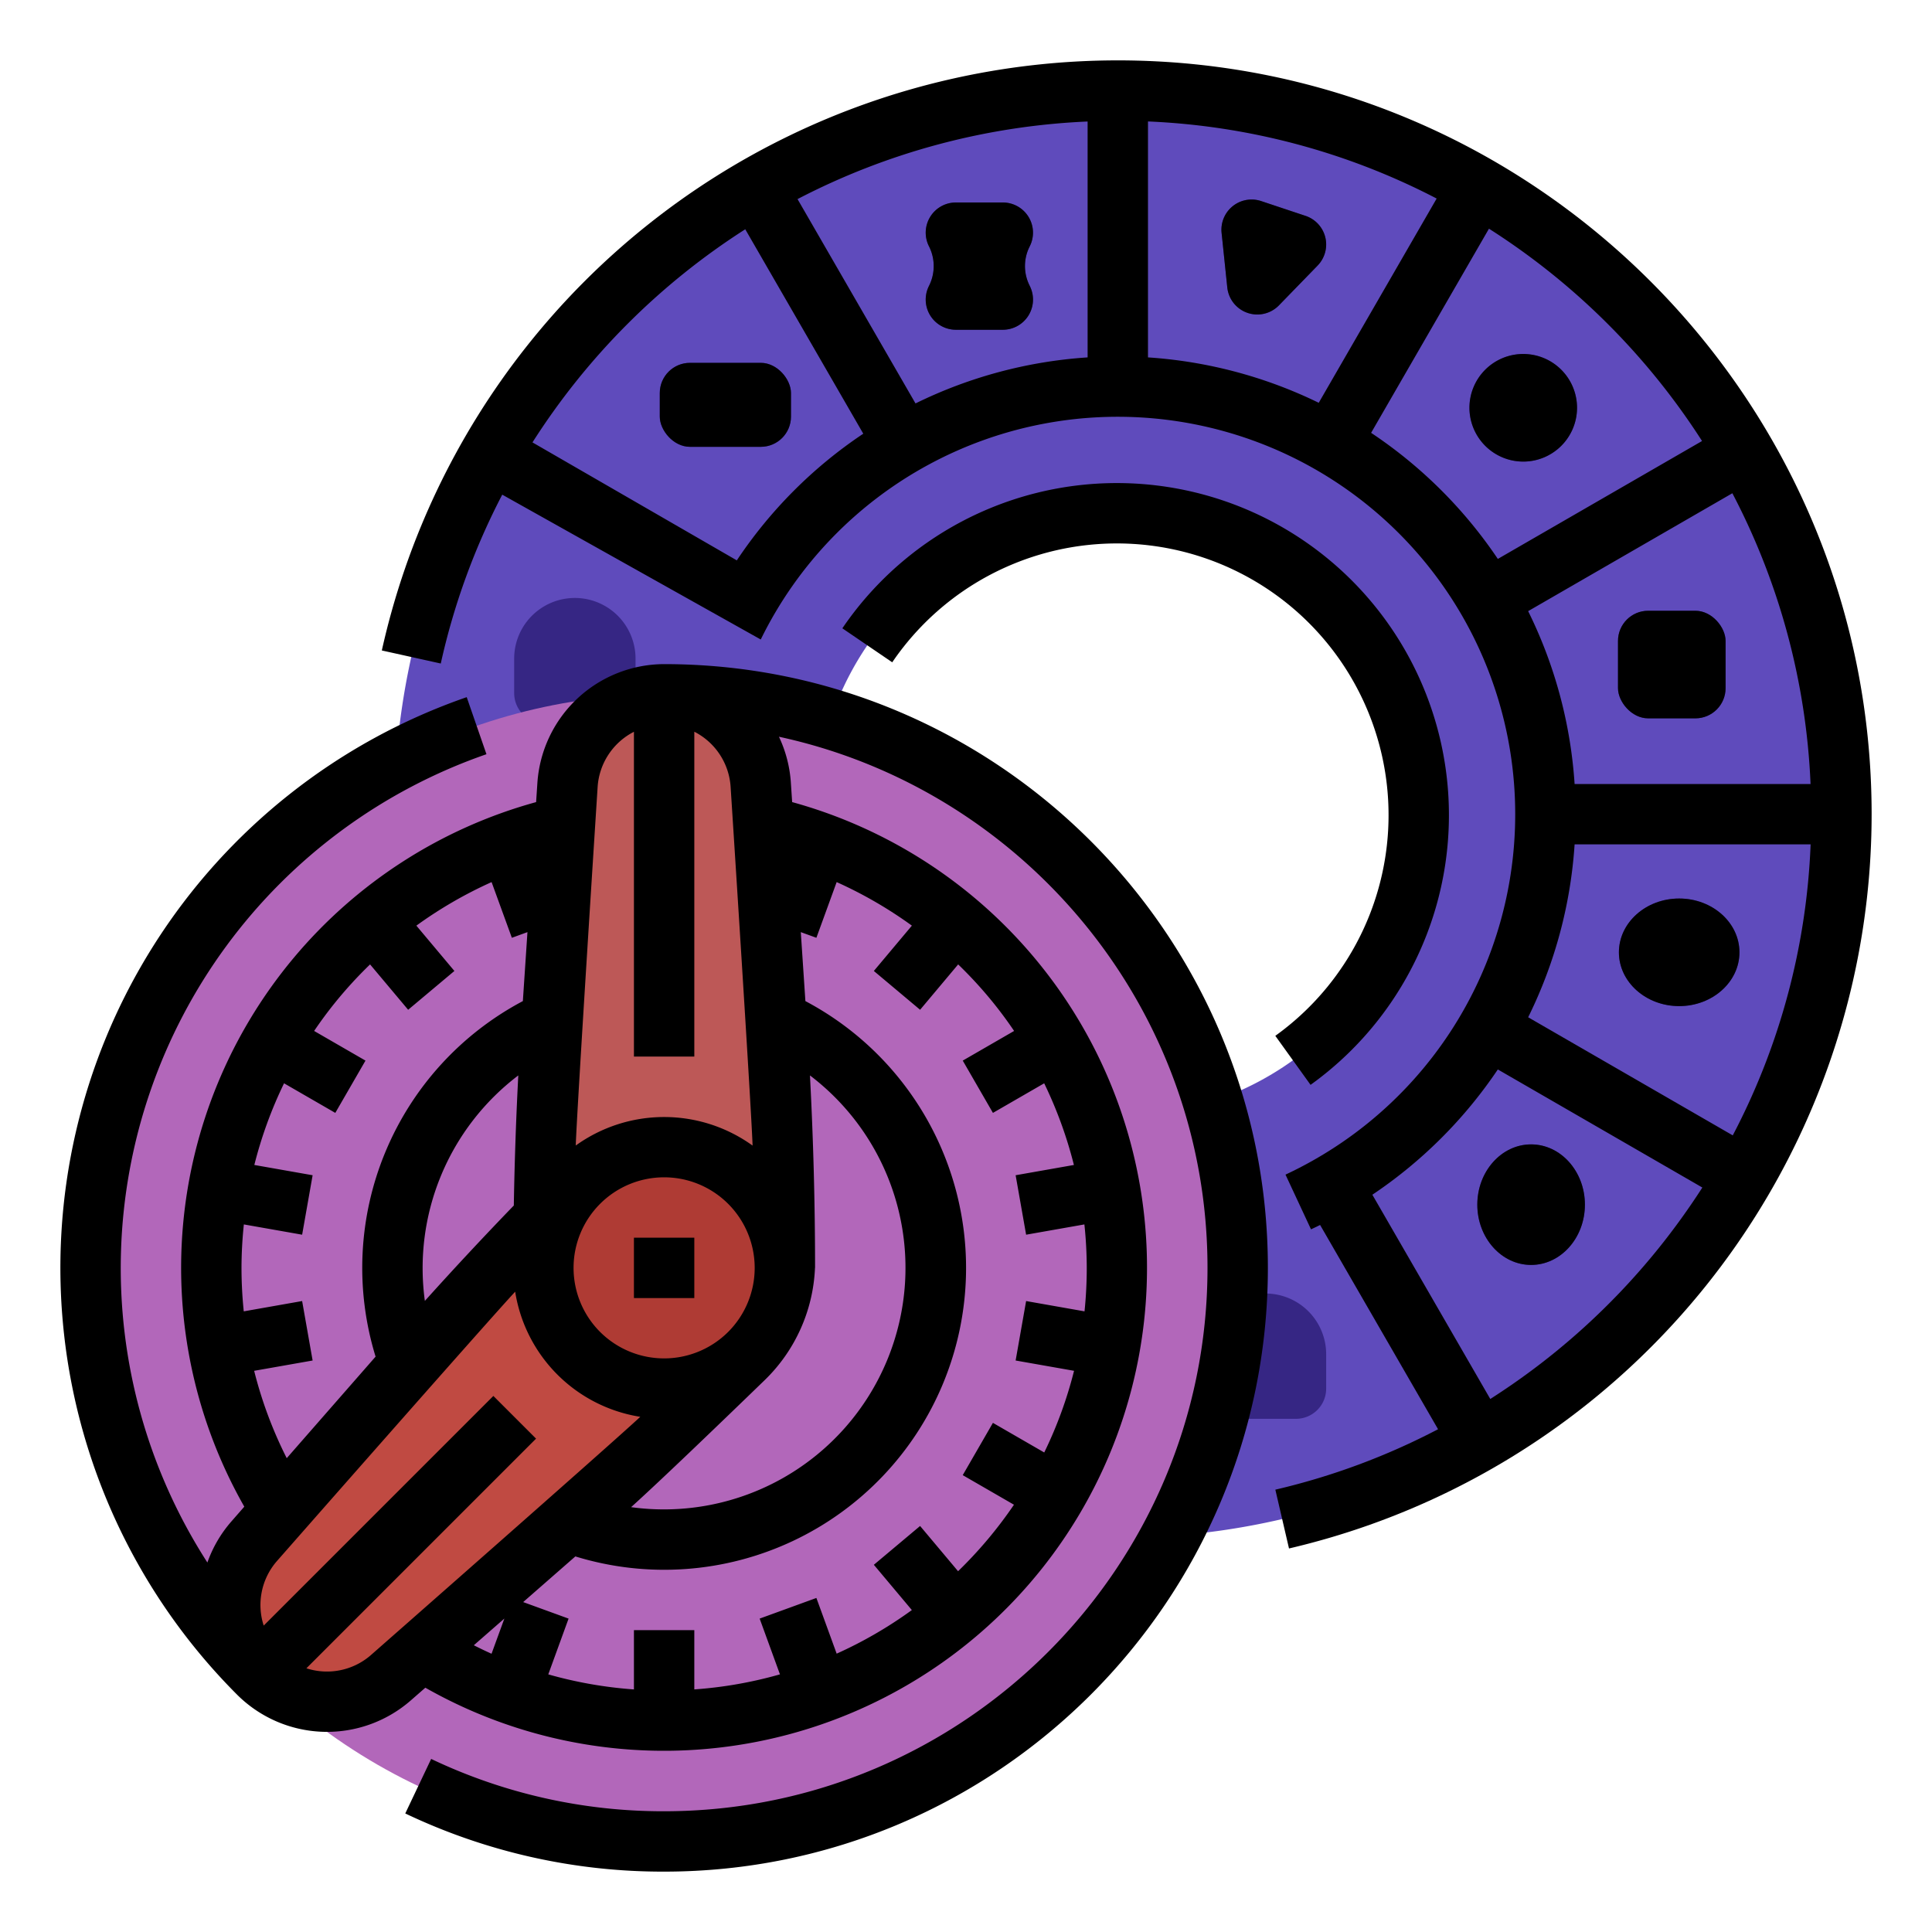 <svg xmlns="http://www.w3.org/2000/svg" viewBox="0 0 512 512"><title>calendrical-calculation-horoscope-astrology</title><g id="Filled_outline" data-name="Filled outline"><path d="M487.84,208a190.619,190.619,0,0,0-21.61-81.05q-3.72-7.11-8-13.85A192.822,192.822,0,0,0,398.9,53.77q-6.735-4.275-13.85-8A190.619,190.619,0,0,0,304,24.16Q300.13,24,296.23,24q-4.14,0-8.23.18a190.526,190.526,0,0,0-80.94,21.77q-7.11,3.735-13.84,8.04a192.777,192.777,0,0,0-59.11,59.3q-4.275,6.75-7.99,13.87A190.539,190.539,0,0,0,104.62,208q-.165,3.87-.16,7.77,0,4.14.18,8.23a190.494,190.494,0,0,0,21.67,80.73v.01q3.72,7.11,8.01,13.84v.01a192.8,192.8,0,0,0,59.09,59.09h.01q6.735,4.29,13.84,8.01h.01A190.494,190.494,0,0,0,288,407.36q4.1.18,8.23.18,3.9,0,7.77-.16a190.539,190.539,0,0,0,80.84-21.5q7.125-3.7,13.87-7.99a192.777,192.777,0,0,0,59.3-59.11q4.305-6.735,8.04-13.84A190.526,190.526,0,0,0,487.82,224q.18-4.095.18-8.23Q488,211.87,487.84,208ZM216,216a80,80,0,1,1,80,80A80,80,0,0,1,216,216Z" style="fill:#5f4bbc"/><path d="M325.242,76.176a8,8,0,0,0,13.695,4.745l10.25-10.551a8,8,0,0,0-3.209-13.163l-11.757-3.919a8,8,0,0,0-10.487,8.418Z" style="fill:#362684"/><path d="M403.673,122.324a14.257,14.257,0,1,0-14.256-14.257A14.274,14.274,0,0,0,403.673,122.324Z" style="fill:#362684"/><rect x="428.785" y="161.856" width="28.514" height="28.514" rx="8" ry="8" style="fill:#362684"/><path d="M445,238.116c-8.808,0-15.974,6.4-15.974,14.257S436.189,266.63,445,266.63s15.974-6.4,15.974-14.257S453.805,238.116,445,238.116Z" style="fill:#362684"/><path d="M405.759,303.273c-7.861,0-14.257,7.166-14.257,15.974s6.4,15.974,14.257,15.974,14.258-7.166,14.258-15.974S413.621,303.273,405.759,303.273Z" style="fill:#362684"/><path d="M335.366,342.792a16.1,16.1,0,0,0-16.082,16.083V368a8,8,0,0,0,8,8h16.165a8,8,0,0,0,8-8v-9.125A16.1,16.1,0,0,0,335.366,342.792Z" style="fill:#362684"/><path d="M274.668,354.444A14,14,0,1,0,246.9,356.87h-1.872v16h31.286v-16h-1.871A13.959,13.959,0,0,0,274.668,354.444Z" style="fill:#362684"/><path d="M191.711,302.122A16.1,16.1,0,0,0,175.629,318.2v9.125a8,8,0,0,0,8,8h16.164a8,8,0,0,0,8-8V318.2A16.1,16.1,0,0,0,191.711,302.122Z" style="fill:#362684"/><path d="M144.261,191.674h16.164a8,8,0,0,0,8-8v-9.125a16.082,16.082,0,0,0-32.164,0v9.125A8,8,0,0,0,144.261,191.674Z" style="fill:#362684"/><path d="M161.468,230.686H148.954v11.5l-11.4,15.478,12.884,9.487L162.188,251.2h7.28V238.686A8,8,0,0,0,161.468,230.686Z" style="fill:#362684"/><rect x="174.847" y="96.156" width="34.771" height="22.257" rx="8" ry="8" style="fill:#362684"/><path d="M246.281,75.579l-.145.3a8,8,0,0,0,7.188,11.511h12.43A8,8,0,0,0,273,75.987l-.267-.568a11.49,11.49,0,0,1,.083-9.981l.129-.265a8,8,0,0,0-7.187-11.514h-12.43a8,8,0,0,0-7.13,11.627A11.6,11.6,0,0,1,246.281,75.579Z" style="fill:#362684"/><circle cx="176" cy="336" r="152" style="fill:#b267ba"/><path d="M208,336a32,32,0,0,1-64,0q0-32,2.13-63.93l4.27-64.12A25.614,25.614,0,0,1,168,185.29a25.7,25.7,0,0,1,25.53,5.63,25.58,25.58,0,0,1,8.07,17.03l4.27,64.12Q208,303.99,208,336Z" style="fill:#bd5857"/><path d="M198.63,358.63q-22.62,22.62-46.71,43.7l-48.37,42.32a25.655,25.655,0,0,1-36.2-36.2l42.32-48.37q21.075-24.075,43.7-46.71a32,32,0,0,1,45.26,45.26Z" style="fill:#c04a42"/><circle cx="176" cy="336" r="32" style="fill:#af3b34"/><path d="M296.23,16A199.821,199.821,0,0,0,101.188,172.38l15.621,3.46A182.135,182.135,0,0,1,133.1,131.09l68.507,38.384A105.333,105.333,0,1,1,348.887,307c-2.667,1.546-5.431,2.988-8.217,4.287l6.762,14.5q1.207-.562,2.41-1.157L381.1,378.762a182.2,182.2,0,0,1-43.121,16.015l3.62,15.585A199.847,199.847,0,0,0,496,215.77C496,105.617,406.384,16,296.23,16ZM417.286,223.771h62.546A181.333,181.333,0,0,1,459.2,300.887l-54.221-31.3A121.256,121.256,0,0,0,417.286,223.771Zm0-16a121.24,121.24,0,0,0-12.31-45.812l54.116-31.244a182.473,182.473,0,0,1,20.723,77.056ZM349.481,106.743a121.42,121.42,0,0,0-45.252-12.028V32.185a182.466,182.466,0,0,1,76.5,20.431ZM211.354,52.763A183.615,183.615,0,0,1,288.229,32.2V94.714a121.331,121.331,0,0,0-45.61,12.2Zm-16.09,95.742L141.111,117.24A184.923,184.923,0,0,1,197.5,60.759l31.279,54.176A121.04,121.04,0,0,0,195.264,148.505Zm168.095-33.8,31.233-54.1a185.217,185.217,0,0,1,56.469,56.269l-54.119,31.246A121.847,121.847,0,0,0,363.359,114.706ZM394.94,370.742l-31.251-54.127a121.819,121.819,0,0,0,33.252-33.2l54.2,31.293a187.64,187.64,0,0,1-11.635,16.143A184.768,184.768,0,0,1,394.94,370.742Z"/><path d="M351.221,62.9a8,8,0,0,0-5.243-5.694l-11.757-3.919a8,8,0,0,0-10.487,8.418l1.508,14.47a8,8,0,0,0,13.695,4.745l10.25-10.551A8,8,0,0,0,351.221,62.9Z"/><path d="M403.673,122.324a14.257,14.257,0,1,0-14.256-14.257A14.274,14.274,0,0,0,403.673,122.324Z"/><rect x="428.785" y="161.856" width="28.514" height="28.514" rx="8" ry="8"/><path d="M445,266.63c8.808,0,15.974-6.4,15.974-14.257S453.805,238.116,445,238.116s-15.974,6.4-15.974,14.257S436.189,266.63,445,266.63Z"/><path d="M405.759,303.273c-7.861,0-14.257,7.166-14.257,15.974s6.4,15.974,14.257,15.974,14.258-7.166,14.258-15.974S413.621,303.273,405.759,303.273Z"/><rect x="174.847" y="96.156" width="34.771" height="22.257" rx="8" ry="8"/><path d="M272.729,75.419a11.49,11.49,0,0,1,.083-9.981l.129-.265a8,8,0,0,0-7.187-11.514h-12.43a8,8,0,0,0-7.13,11.627,11.6,11.6,0,0,1,.087,10.293l-.145.3a8,8,0,0,0,7.188,11.511h12.43A8,8,0,0,0,273,75.987Z"/><path d="M337.972,274.505l9.339,12.992A88,88,0,1,0,223.23,166.508l13.223,9.009a72,72,0,1,1,101.519,98.988Z"/><path d="M176,176a33.747,33.747,0,0,0-33.583,31.418l-.342,5.146a128.007,128.007,0,0,0-77.333,186.72l-3.409,3.9a33.384,33.384,0,0,0-6.372,10.9,144.112,144.112,0,0,1,73.955-214.208l-5.23-15.122A160.038,160.038,0,0,0,62.844,449.117l.019.021a33.741,33.741,0,0,0,45.957,1.529l3.9-3.409a128,128,0,1,0,97.209-234.694l-.342-5.147a33.668,33.668,0,0,0-3.157-12.172C271.264,209.248,320,267.035,320,336c0,79.4-64.6,144-144,144a142.7,142.7,0,0,1-61.737-13.866L107.4,480.585A158.589,158.589,0,0,0,176,496c88.224,0,160-71.776,160-160S264.224,176,176,176Zm-17.618,32.483A17.7,17.7,0,0,1,168,193.931V280h16V193.912a17.672,17.672,0,0,1,9.618,14.57s5.473,84.749,5.826,95.111a40.09,40.09,0,0,0-46.864-.017C152.931,293.246,158.382,208.483,158.382,208.483Zm.647,144.488a24,24,0,1,1,33.942,0A24.029,24.029,0,0,1,159.029,352.971Zm-46.436-8.22A64.088,64.088,0,0,1,137.353,285c-.6,11.506-.993,23.041-1.187,34.473Q124.164,331.887,112.593,344.751ZM202.64,365.76A43.973,43.973,0,0,0,215.981,336H216c0-16.932-.459-34.031-1.352-51a64.013,64.013,0,0,1-47.4,114.411C174.982,392.447,191.2,376.84,202.64,365.76ZM67.355,363.281l15.493-2.732-2.779-15.757L64.6,347.521A112.623,112.623,0,0,1,64,336a111.293,111.293,0,0,1,.623-11.516l15.446,2.724,2.779-15.757L67.4,308.728a112.465,112.465,0,0,1,7.877-21.641l13.581,7.841,8-13.856-13.61-7.859q2.674-3.954,5.695-7.683a111.873,111.873,0,0,1,9.13-9.95L108.164,267.6l12.257-10.284-10.079-12.011a112.643,112.643,0,0,1,19.935-11.54l5.371,14.759,4.132-1.5L138.563,265.3A80,80,0,0,0,99.535,359.52L75.988,386.431A111.269,111.269,0,0,1,67.355,363.281ZM81.2,442.115l60.861-60.86-11.314-11.314L69.885,430.8a17.693,17.693,0,0,1,3.489-17.085s56.069-63.817,63.152-71.4a39.877,39.877,0,0,0,33.156,33.157c-7.581,7.083-71.4,63.152-71.4,63.152A17.7,17.7,0,0,1,81.2,442.115Zm52.465-13.185-3.4,9.329c-1.583-.709-3.147-1.464-4.7-2.247ZM268.749,273.213l-13.61,7.859,8,13.856,13.581-7.841a112.465,112.465,0,0,1,7.877,21.641l-15.445,2.723,2.779,15.757,15.446-2.724A111.293,111.293,0,0,1,288,336a112.745,112.745,0,0,1-.589,11.521l-15.48-2.729-2.779,15.757,15.482,2.73a111.146,111.146,0,0,1-7.9,21.643l-13.6-7.85-8,13.856,13.575,7.838A112.848,112.848,0,0,1,253.9,416.39L243.836,404.4l-12.257,10.284,10.07,12a112.11,112.11,0,0,1-19.925,11.55l-5.372-14.76-15.036,5.473,5.379,14.777A111.4,111.4,0,0,1,184,447.711V432H168v15.716a111.987,111.987,0,0,1-22.7-3.99l5.38-14.779-12.034-4.38,13.83-12.1A80,80,0,0,0,213.437,265.3l-1.217-18.277,4.132,1.5,5.371-14.759a112.643,112.643,0,0,1,19.935,11.54l-10.079,12.011L243.836,267.6l10.088-12.022a111.873,111.873,0,0,1,9.13,9.95Q266.074,269.255,268.749,273.213Z"/><rect x="168" y="328" width="16" height="16"/></g></svg>